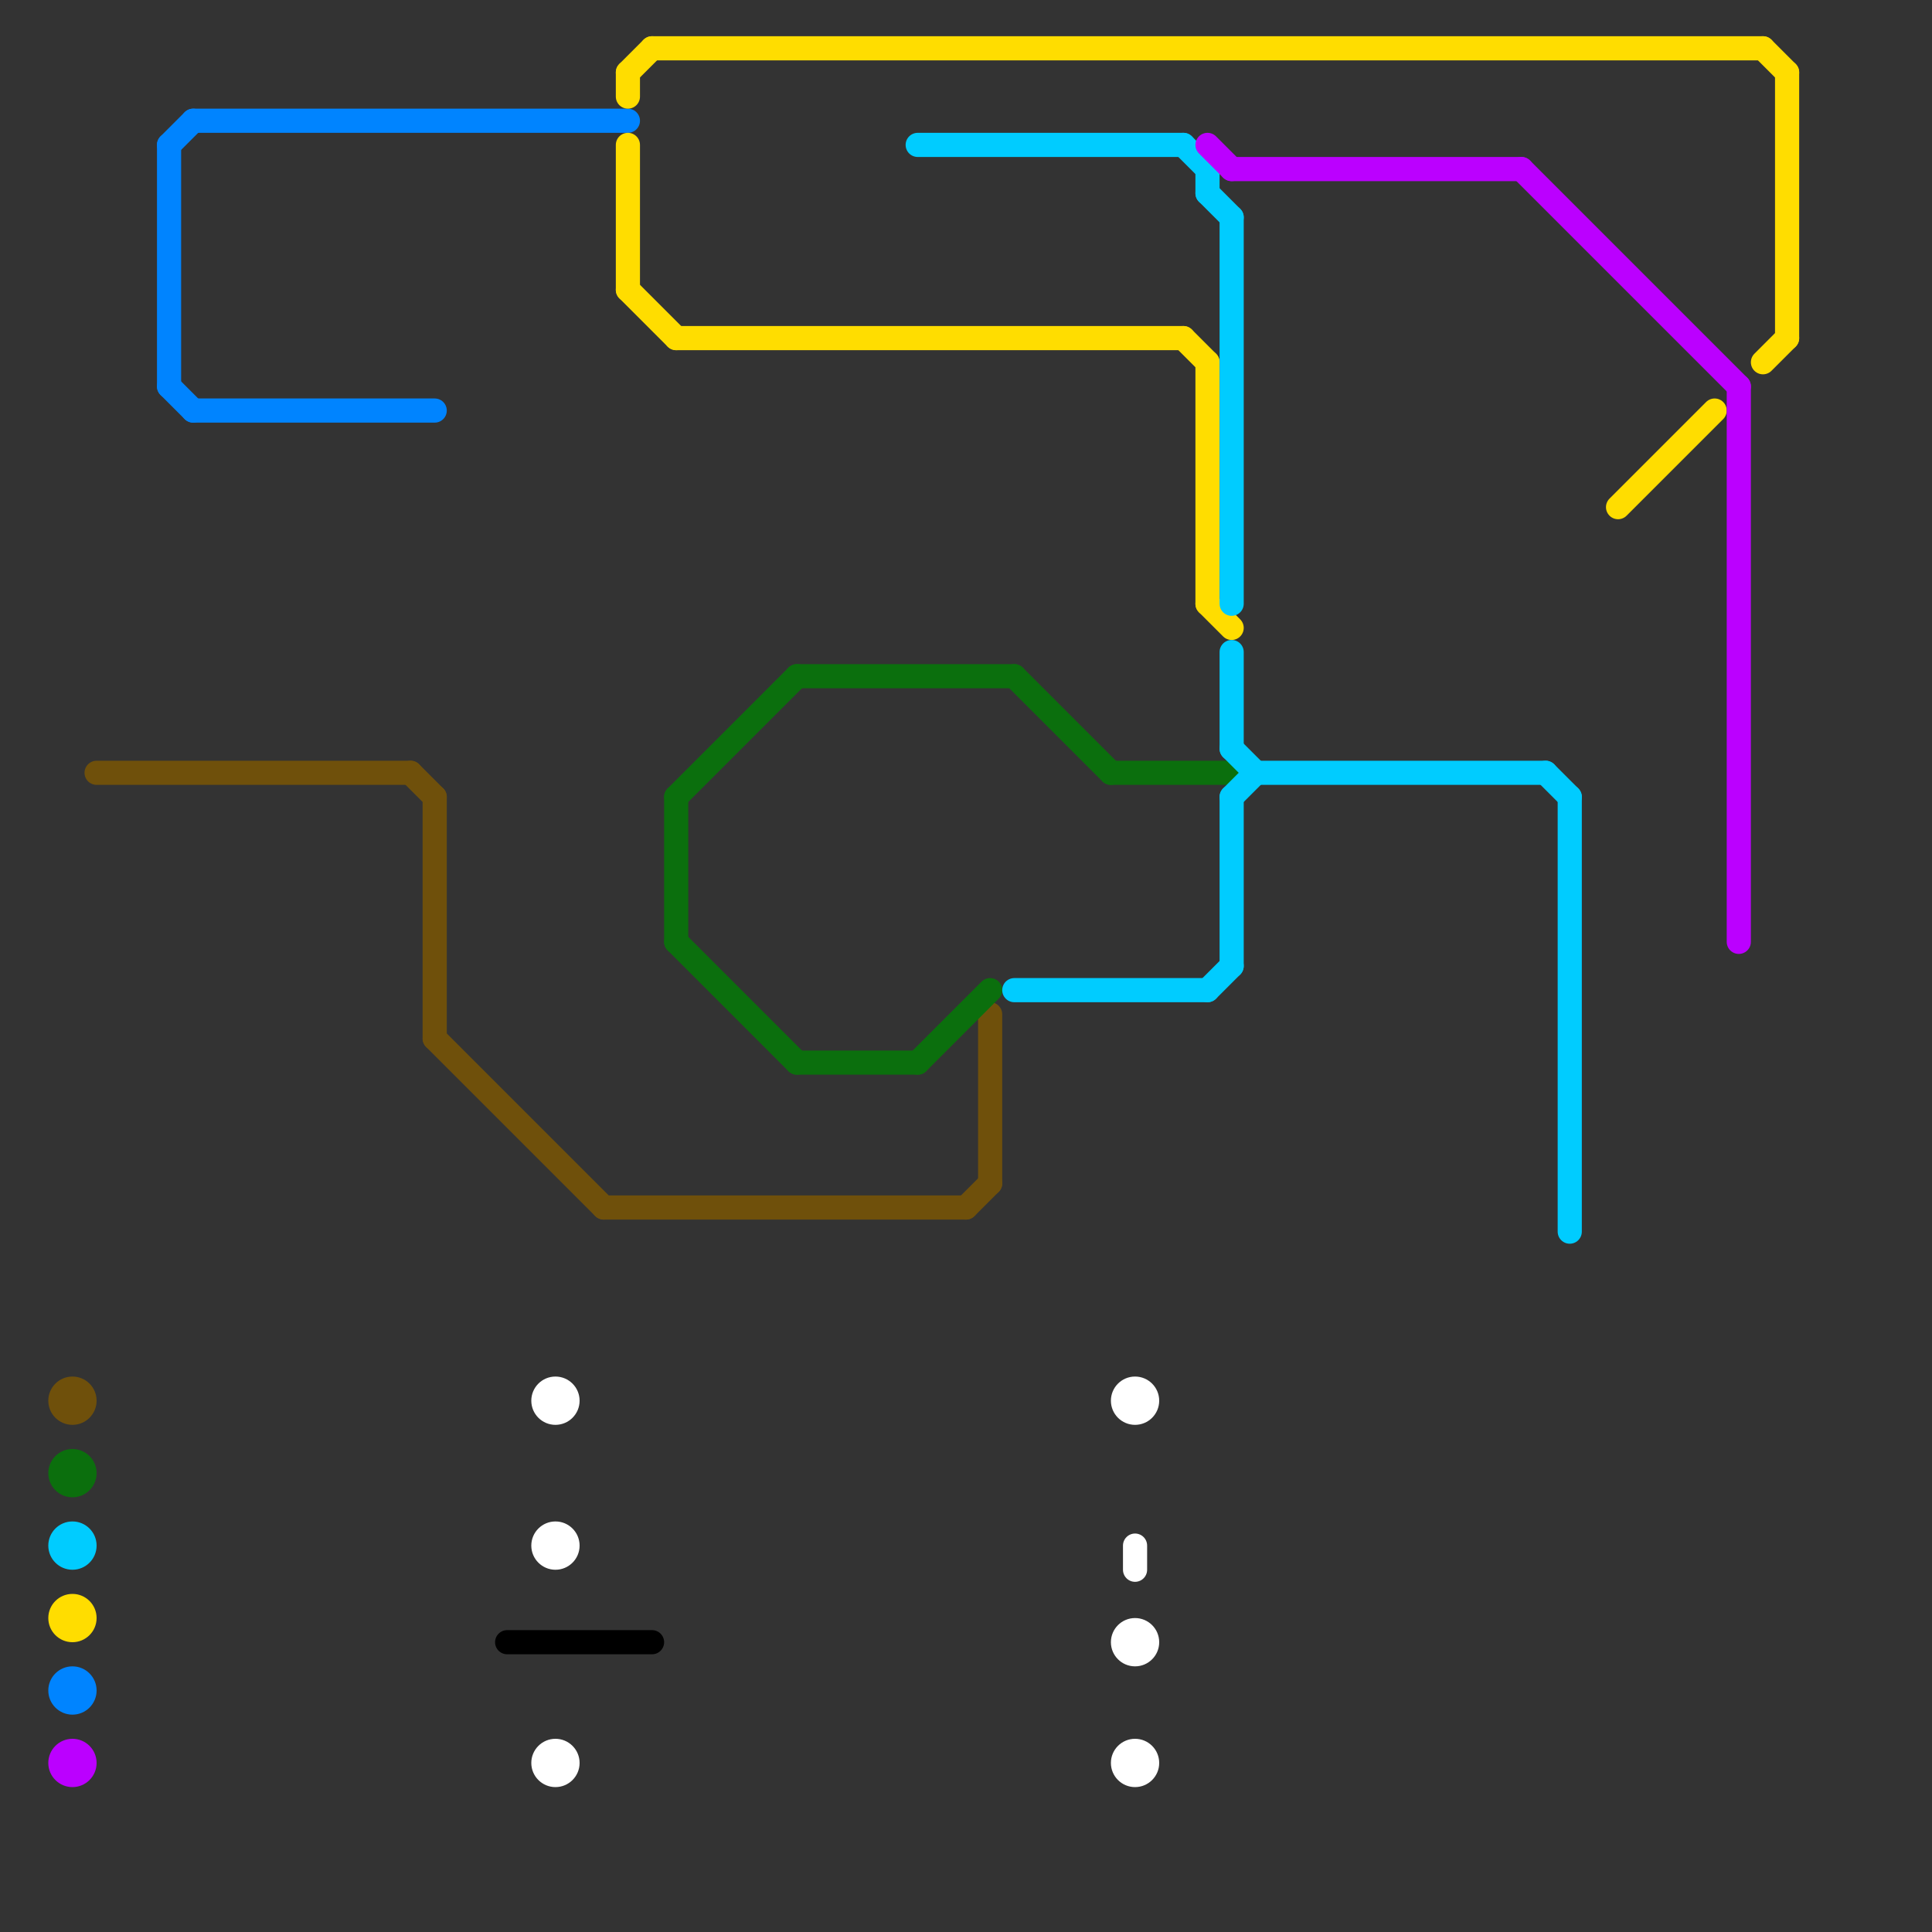 
<svg version="1.1" xmlns="http://www.w3.org/2000/svg" viewBox="0 0 80 80">
<rect x="0" y="0" width="80" height="80" fill="#333333" stroke="none"/>
<style>text { font: 1px Helvetica; font-weight: 600; white-space: pre; dominant-baseline: central; } line { stroke-width: 1; fill: none; stroke-linecap: round; stroke-linejoin: round; } .c0 { stroke: #0084ff } .c1 { stroke: #6f500b } .c2 { stroke: #000000 } .c3 { stroke: #ffffff } .c4 { stroke: #ffdd00 } .c5 { stroke: #0b6f0d } .c6 { stroke: #00ccff } .c7 { stroke: #bb00ff }</style><defs><g id="wm-xf"><circle r="1.2" fill="#000"/><circle r="0.9" fill="#fff"/><circle r="0.6" fill="#000"/><circle r="0.3" fill="#fff"/></g><g id="wm"><circle r="0.6" fill="#000"/><circle r="0.3" fill="#fff"/></g></defs><line class="c0" x1="7" y1="6" x2="7" y2="16"/><line class="c0" x1="8" y1="5" x2="26" y2="5"/><line class="c0" x1="8" y1="17" x2="18" y2="17"/><line class="c0" x1="7" y1="16" x2="8" y2="17"/><line class="c0" x1="7" y1="6" x2="8" y2="5"/><circle cx="3" cy="70" r="1" fill="#0084ff" /><line class="c1" x1="18" y1="43" x2="25" y2="50"/><line class="c1" x1="18" y1="33" x2="18" y2="43"/><line class="c1" x1="17" y1="32" x2="18" y2="33"/><line class="c1" x1="40" y1="50" x2="41" y2="49"/><line class="c1" x1="25" y1="50" x2="40" y2="50"/><line class="c1" x1="4" y1="32" x2="17" y2="32"/><line class="c1" x1="41" y1="42" x2="41" y2="49"/><circle cx="3" cy="58" r="1" fill="#6f500b" /><line class="c2" x1="21" y1="68" x2="27" y2="68"/><line class="c3" x1="47" y1="64" x2="47" y2="65"/><circle cx="47" cy="68" r="1" fill="#ffffff" /><circle cx="47" cy="58" r="1" fill="#ffffff" /><circle cx="23" cy="58" r="1" fill="#ffffff" /><circle cx="23" cy="64" r="1" fill="#ffffff" /><circle cx="23" cy="73" r="1" fill="#ffffff" /><circle cx="47" cy="73" r="1" fill="#ffffff" /><line class="c4" x1="26" y1="3" x2="27" y2="2"/><line class="c4" x1="27" y1="2" x2="73" y2="2"/><line class="c4" x1="26" y1="6" x2="26" y2="12"/><line class="c4" x1="67" y1="21" x2="71" y2="17"/><line class="c4" x1="50" y1="25" x2="51" y2="26"/><line class="c4" x1="50" y1="15" x2="50" y2="25"/><line class="c4" x1="26" y1="12" x2="28" y2="14"/><line class="c4" x1="73" y1="2" x2="74" y2="3"/><line class="c4" x1="74" y1="3" x2="74" y2="14"/><line class="c4" x1="49" y1="14" x2="50" y2="15"/><line class="c4" x1="26" y1="3" x2="26" y2="4"/><line class="c4" x1="73" y1="15" x2="74" y2="14"/><line class="c4" x1="28" y1="14" x2="49" y2="14"/><circle cx="3" cy="67" r="1" fill="#ffdd00" /><line class="c5" x1="28" y1="33" x2="28" y2="39"/><line class="c5" x1="28" y1="39" x2="33" y2="44"/><line class="c5" x1="33" y1="44" x2="38" y2="44"/><line class="c5" x1="38" y1="44" x2="41" y2="41"/><line class="c5" x1="28" y1="33" x2="33" y2="28"/><line class="c5" x1="42" y1="28" x2="46" y2="32"/><line class="c5" x1="33" y1="28" x2="42" y2="28"/><line class="c5" x1="46" y1="32" x2="51" y2="32"/><circle cx="3" cy="61" r="1" fill="#0b6f0d" /><line class="c6" x1="50" y1="41" x2="51" y2="40"/><line class="c6" x1="52" y1="32" x2="64" y2="32"/><line class="c6" x1="51" y1="31" x2="52" y2="32"/><line class="c6" x1="51" y1="33" x2="51" y2="40"/><line class="c6" x1="50" y1="8" x2="51" y2="9"/><line class="c6" x1="51" y1="27" x2="51" y2="31"/><line class="c6" x1="64" y1="32" x2="65" y2="33"/><line class="c6" x1="51" y1="9" x2="51" y2="25"/><line class="c6" x1="50" y1="7" x2="50" y2="8"/><line class="c6" x1="49" y1="6" x2="50" y2="7"/><line class="c6" x1="65" y1="33" x2="65" y2="51"/><line class="c6" x1="42" y1="41" x2="50" y2="41"/><line class="c6" x1="38" y1="6" x2="49" y2="6"/><line class="c6" x1="51" y1="33" x2="52" y2="32"/><circle cx="3" cy="64" r="1" fill="#00ccff" /><line class="c7" x1="63" y1="7" x2="72" y2="16"/><line class="c7" x1="50" y1="6" x2="51" y2="7"/><line class="c7" x1="51" y1="7" x2="63" y2="7"/><line class="c7" x1="72" y1="16" x2="72" y2="39"/><circle cx="3" cy="73" r="1" fill="#bb00ff" />
</svg>
